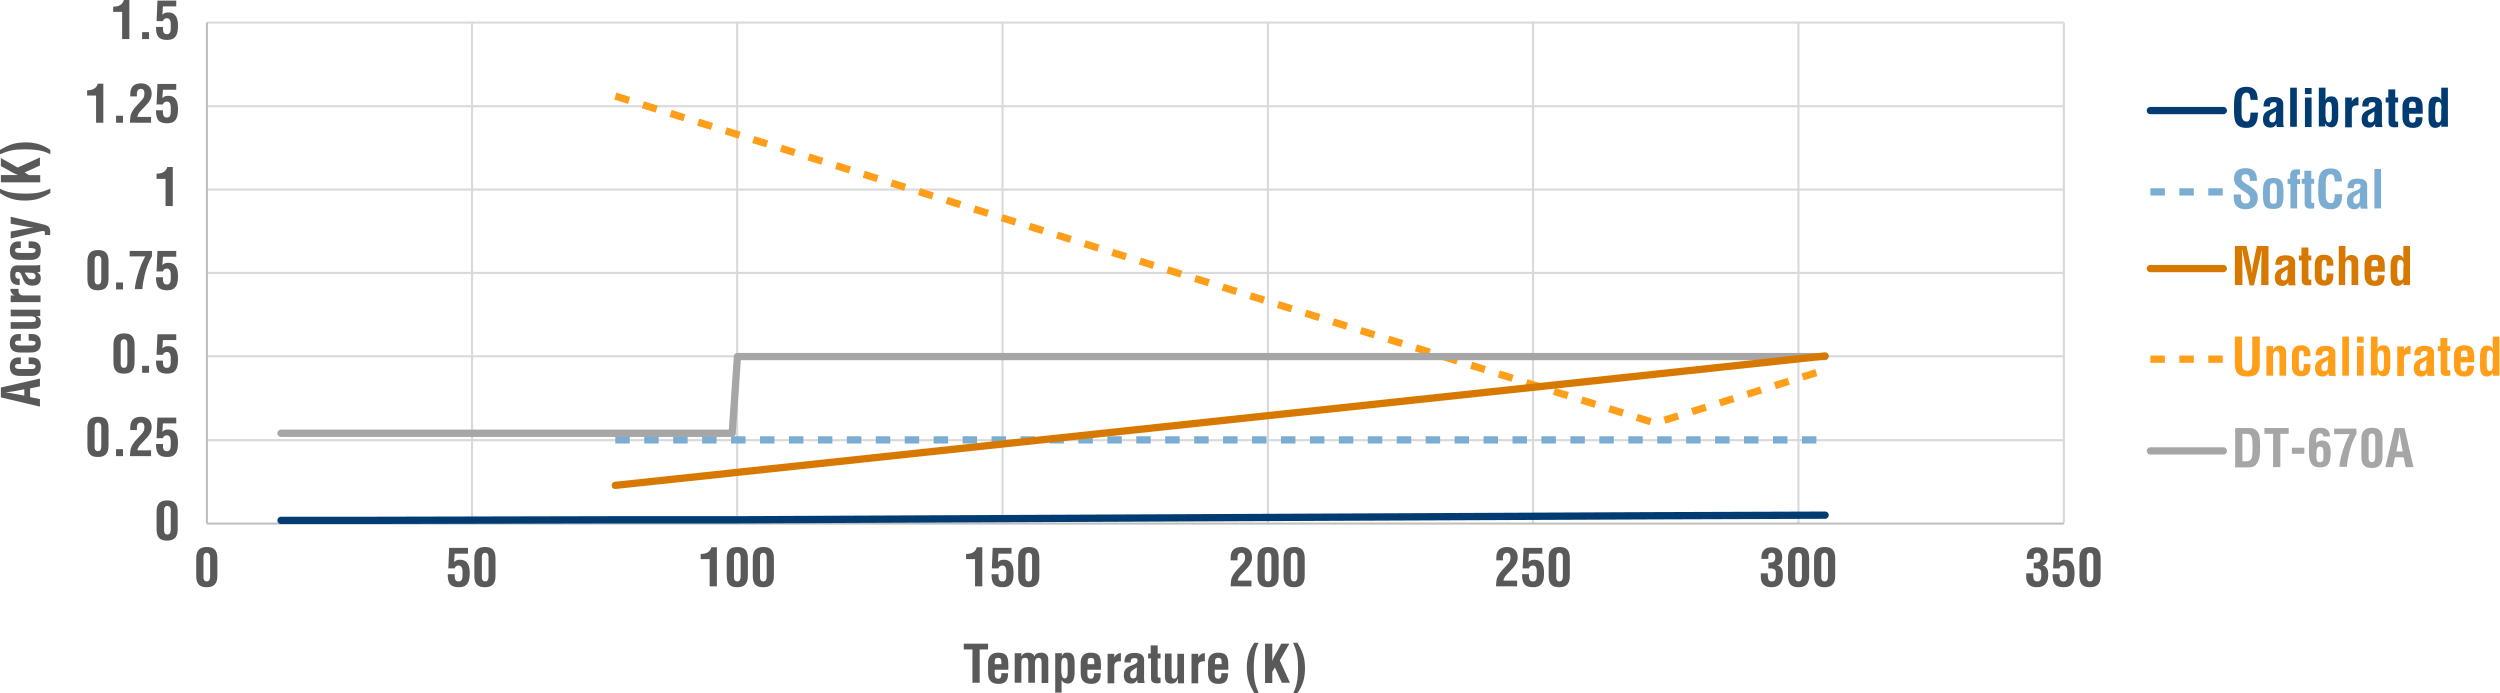 <?xml version="1.0" encoding="utf-8"?>
<!-- Generator: Adobe Illustrator 27.2.0, SVG Export Plug-In . SVG Version: 6.00 Build 0)  -->
<svg version="1.1" id="Layer_1" xmlns="http://www.w3.org/2000/svg" xmlns:xlink="http://www.w3.org/1999/xlink" x="0px" y="0px" viewBox="0 0 863.8 239.5" style="enable-background:new 0 0 863.8 239.5;" xml:space="preserve">
  <style type="text/css">
	.st0{fill:none;stroke:#D9D9D9;stroke-width:0.72;stroke-linejoin:round;stroke-miterlimit:10;}
	.st1{fill:none;stroke:#BFBFBF;stroke-width:0.72;stroke-linejoin:round;stroke-miterlimit:10;}
	
		.st2{clip-path:url(#SVGID_00000124125416603638557250000016007211232083709862_);fill:none;stroke:#003B71;stroke-width:2.52;stroke-linecap:round;stroke-linejoin:round;stroke-miterlimit:10;}
	
		.st3{clip-path:url(#SVGID_00000120557867048532299250000006312204838207336378_);fill:none;stroke:#7BADD3;stroke-width:2.52;stroke-linejoin:round;stroke-miterlimit:10;stroke-dasharray:5;}
	
		.st4{clip-path:url(#SVGID_00000132769590799323464330000002614929939191108993_);fill:none;stroke:#FF9E18;stroke-width:2.52;stroke-linejoin:round;stroke-miterlimit:10;stroke-dasharray:5;}
	
		.st5{clip-path:url(#SVGID_00000173876345341172871200000004749233495017149115_);fill:none;stroke:#A6A6A6;stroke-width:2.52;stroke-linecap:round;stroke-linejoin:round;stroke-miterlimit:10;}
	
		.st6{clip-path:url(#SVGID_00000078728339538503409390000003894787836188340655_);fill:none;stroke:#D77900;stroke-width:2.52;stroke-linecap:round;stroke-linejoin:round;stroke-miterlimit:10;}
	.st7{fill:#595959;}
	.st8{fill:none;stroke:#003B71;stroke-width:2.52;stroke-linecap:round;stroke-linejoin:round;stroke-miterlimit:10;}
	.st9{fill:#003B71;}
	.st10{fill:none;stroke:#7BADD3;stroke-width:2.52;stroke-linejoin:round;stroke-miterlimit:10;stroke-dasharray:5;}
	.st11{fill:#7BADD3;}
	.st12{fill:none;stroke:#FF9E18;stroke-width:2.52;stroke-linejoin:round;stroke-miterlimit:10;stroke-dasharray:5;}
	.st13{fill:#FF9E18;}
	.st14{fill:none;stroke:#A6A6A6;stroke-width:2.52;stroke-linecap:round;stroke-linejoin:round;stroke-miterlimit:10;}
	.st15{fill:#A6A6A6;}
	.st16{fill:none;stroke:#D77900;stroke-width:2.52;stroke-linecap:round;stroke-linejoin:round;stroke-miterlimit:10;}
	.st17{fill:#D77900;}
</style>
  <g>
    <path class="st0" d="M71.5,152.1h641.6 M71.5,123.1h641.6 M71.5,94.3h641.6 M71.5,65.5h641.6 M71.5,36.7h641.6 M71.5,7.8h641.6" />
  </g>
  <g>
    <path class="st0" d="M163.1,7.8v173 M254.7,7.8v173 M346.4,7.8v173 M438.1,7.8v173 M529.7,7.8v173 M621.4,7.8v173 M713.1,7.8v173" />
  </g>
  <g>
    <line class="st1" x1="71.5" y1="180.9" x2="71.5" y2="7.8" />
  </g>
  <g>
    <line class="st1" x1="71.5" y1="180.9" x2="713.1" y2="180.9" />
  </g>
  <g>
    <defs>
      <polygon id="SVGID_1_" points="71.3,181.5 713.8,181.5 713.8,7.8 71.3,7.8 71.3,181.5 		" />
    </defs>
    <clipPath id="SVGID_00000046334030912366761640000010751080078742957471_">
      <use xlink:href="#SVGID_1_" style="overflow:visible;" />
    </clipPath>
    <polyline style="clip-path:url(#SVGID_00000046334030912366761640000010751080078742957471_);fill:none;stroke:#003B71;stroke-width:2.52;stroke-linecap:round;stroke-linejoin:round;stroke-miterlimit:10;" points="
		97.1,179.8 126.4,179.8 212.6,179.6 253,179.6 254.8,179.6 571.9,178.2 630.6,178 	" />
  </g>
  <g>
    <defs>
      <polygon id="SVGID_00000103251005606532700220000006519132070036480920_" points="71.3,181.5 713.8,181.5 713.8,7.8 71.3,7.8 
			71.3,181.5 		" />
    </defs>
    <clipPath id="SVGID_00000156584505442417526010000015585189704647627198_">
      <use xlink:href="#SVGID_00000103251005606532700220000006519132070036480920_" style="overflow:visible;" />
    </clipPath>
    <polyline style="clip-path:url(#SVGID_00000156584505442417526010000015585189704647627198_);fill:none;stroke:#7BADD3;stroke-width:2.52;stroke-linejoin:round;stroke-miterlimit:10;stroke-dasharray:5;" points="
		212.6,152 253,152 254.8,152 571.9,152 630.6,152 	" />
  </g>
  <g>
    <defs>
      <polygon id="SVGID_00000075846875032261217270000015542544477409880756_" points="71.3,181.5 713.8,181.5 713.8,7.8 71.3,7.8 
			71.3,181.5 		" />
    </defs>
    <clipPath id="SVGID_00000028311384139376501330000010922901698313315001_">
      <use xlink:href="#SVGID_00000075846875032261217270000015542544477409880756_" style="overflow:visible;" />
    </clipPath>
    <polyline style="clip-path:url(#SVGID_00000028311384139376501330000010922901698313315001_);fill:none;stroke:#FF9E18;stroke-width:2.52;stroke-linejoin:round;stroke-miterlimit:10;stroke-dasharray:5;" points="
		212.6,33.2 253,45.9 254.8,46.5 571.9,146.2 630.6,127.8 	" />
  </g>
  <g>
    <defs>
      <polygon id="SVGID_00000110455132701433977530000015298299851217771441_" points="71.3,181.5 713.8,181.5 713.8,7.8 71.3,7.8 
			71.3,181.5 		" />
    </defs>
    <clipPath id="SVGID_00000108269321105468496390000015745282977821013406_">
      <use xlink:href="#SVGID_00000110455132701433977530000015298299851217771441_" style="overflow:visible;" />
    </clipPath>
    <polyline style="clip-path:url(#SVGID_00000108269321105468496390000015745282977821013406_);fill:none;stroke:#A6A6A6;stroke-width:2.52;stroke-linecap:round;stroke-linejoin:round;stroke-miterlimit:10;" points="
		97.1,149.7 126.4,149.7 212.6,149.7 253,149.7 254.8,123.2 571.9,123.2 630.6,123.2 	" />
  </g>
  <g>
    <defs>
      <polygon id="SVGID_00000005958171954636813920000005715173137036952719_" points="71.3,181.5 713.8,181.5 713.8,7.8 71.3,7.8 
			71.3,181.5 		" />
    </defs>
    <clipPath id="SVGID_00000034811446303910957870000010208171919074185386_">
      <use xlink:href="#SVGID_00000005958171954636813920000005715173137036952719_" style="overflow:visible;" />
    </clipPath>
    <polyline style="clip-path:url(#SVGID_00000034811446303910957870000010208171919074185386_);fill:none;stroke:#D77900;stroke-width:2.52;stroke-linecap:round;stroke-linejoin:round;stroke-miterlimit:10;" points="
		212.6,167.7 253,163.4 254.8,163.2 571.9,129.3 630.6,123 	" />
  </g>
  <g>
    <g>
      <g>
        <path class="st7" d="M54.1,176.8c0-2.9,1.4-3.9,3.7-3.9c2.3,0,3.6,1,3.6,3.9v6.1c0,2.9-1.4,3.9-3.7,3.9c-2.3,0-3.6-1-3.6-3.9
				V176.8z M56.7,182.8c-0.1,1.5,0.5,1.9,1.1,1.9c0.7,0,1.2-0.4,1.2-1.9v-6.1c0.1-1.5-0.5-1.9-1.2-1.9c-0.6,0-1.2,0.4-1.1,1.9V182.8
				z" />
      </g>
    </g>
  </g>
  <g>
    <g>
      <g>
        <path class="st7" d="M30.2,147.9c0-2.9,1.4-3.9,3.7-3.9c2.3,0,3.6,1,3.6,3.9v6.1c0,2.9-1.4,3.9-3.7,3.9c-2.3,0-3.6-1-3.6-3.9
				V147.9z M32.7,154c-0.1,1.5,0.5,1.9,1.1,1.9c0.7,0,1.2-0.4,1.2-1.9v-6.1c0.1-1.5-0.5-1.9-1.2-1.9c-0.6,0-1.2,0.4-1.1,1.9V154z" />
        <path class="st7" d="M40.1,157.6v-2.4h2.4v2.4H40.1z" />
        <path class="st7" d="M44.9,157.6c0-0.6,0.1-1.5,0.2-2.3c0.2-0.9,0.8-2.2,2.4-3.8l1.2-1.3c0.8-0.9,1.2-1.3,1.2-2.6
				c0-1.2-0.5-1.6-1.2-1.6c-0.5,0-1,0.2-1.2,0.7c-0.3,0.6-0.2,1.3-0.2,1.9H45v-0.4c0-1.2-0.1-4.2,3.8-4.2c2.1,0,3.6,1.3,3.6,3.5
				c0,1.5-0.6,2.6-1.6,3.7l-2,2.1c-0.5,0.5-1.3,1.4-1.3,2.3h4.7v2H44.9z" />
        <path class="st7" d="M54.1,151.4l0.3-7.1h6.5v2h-4.6l-0.2,2.9c0.6-0.6,1.1-0.8,2-0.8c3,0,3.4,2.5,3.4,4.7c0,3.1-0.9,4.8-3.7,4.8
				c-3.1,0-3.9-1.4-3.9-4.5h2.4c0,1-0.1,2.5,1.3,2.5c1.5,0.1,1.4-1.5,1.4-2.8c0.1-2.2-0.5-2.7-1.4-2.7c-0.6,0-1.2,0.4-1.3,1H54.1z" />
      </g>
    </g>
  </g>
  <g>
    <g>
      <g>
        <path class="st7" d="M39.2,119.1c0-2.9,1.4-3.9,3.7-3.9c2.3,0,3.6,1,3.6,3.9v6.1c0,2.9-1.4,3.9-3.7,3.9c-2.3,0-3.6-1-3.6-3.9
				V119.1z M41.7,125.2c-0.1,1.5,0.5,1.9,1.1,1.9c0.7,0,1.2-0.4,1.2-1.9v-6.1c0.1-1.5-0.5-1.9-1.2-1.9c-0.6,0-1.2,0.4-1.1,1.9V125.2
				z" />
        <path class="st7" d="M49.1,128.8v-2.4h2.4v2.4H49.1z" />
        <path class="st7" d="M54.1,122.6l0.3-7.1h6.5v2h-4.6l-0.2,2.9c0.6-0.6,1.1-0.8,2-0.8c3,0,3.4,2.5,3.4,4.7c0,3.1-0.9,4.8-3.7,4.8
				c-3.1,0-3.9-1.4-3.9-4.5h2.4c0,1-0.1,2.5,1.3,2.5c1.5,0.1,1.4-1.5,1.4-2.8c0.1-2.2-0.5-2.7-1.4-2.7c-0.6,0-1.2,0.4-1.3,1H54.1z" />
      </g>
    </g>
  </g>
  <g>
    <g>
      <g>
        <path class="st7" d="M30.2,90.3c0-2.9,1.4-3.9,3.7-3.9c2.3,0,3.6,1,3.6,3.9v6.1c0,2.9-1.4,3.9-3.7,3.9c-2.3,0-3.6-1-3.6-3.9V90.3
				z M32.7,96.4c-0.1,1.5,0.5,1.9,1.1,1.9c0.7,0,1.2-0.4,1.2-1.9v-6.1c0.1-1.5-0.5-1.9-1.2-1.9c-0.6,0-1.2,0.4-1.1,1.9V96.4z" />
        <path class="st7" d="M40.1,100v-2.4h2.4v2.4H40.1z" />
        <path class="st7" d="M44.9,86.7h7.6v1.8c-1.2,2.1-2,4.3-2.5,6.5c-0.4,1.6-0.7,3.3-0.8,4.9h-2.6c0.2-2.8,1.1-5.6,2.1-8.2
				c0.3-0.7,0.9-2.1,1.5-3.1h-5.4V86.7z" />
        <path class="st7" d="M54.1,93.8l0.3-7.1h6.5v2h-4.6l-0.2,2.9c0.6-0.6,1.1-0.8,2-0.8c3,0,3.4,2.5,3.4,4.7c0,3.1-0.9,4.8-3.7,4.8
				c-3.1,0-3.9-1.4-3.9-4.5h2.4c0,1-0.1,2.5,1.3,2.5c1.5,0.1,1.4-1.5,1.4-2.8c0.1-2.2-0.5-2.7-1.4-2.7c-0.6,0-1.2,0.4-1.3,1H54.1z" />
      </g>
    </g>
  </g>
  <g>
    <g>
      <g>
        <path class="st7" d="M57.1,61.8h-3V60c1.7,0,3.2-0.5,3.7-2.3h1.9v13.5h-2.5V61.8z" />
      </g>
    </g>
  </g>
  <g>
    <g>
      <g>
        <path class="st7" d="M33.1,33h-3v-1.8c1.7,0,3.2-0.5,3.7-2.3h1.9v13.5h-2.5V33z" />
        <path class="st7" d="M40.1,42.3V40h2.4v2.4H40.1z" />
        <path class="st7" d="M44.9,42.3c0-0.6,0.1-1.5,0.2-2.3c0.2-0.9,0.8-2.2,2.4-3.8l1.2-1.3c0.8-0.9,1.2-1.3,1.2-2.6
				c0-1.2-0.5-1.6-1.2-1.6c-0.5,0-1,0.2-1.2,0.7c-0.3,0.6-0.2,1.3-0.2,1.9H45V33c0-1.2-0.1-4.2,3.8-4.2c2.1,0,3.6,1.3,3.6,3.5
				c0,1.5-0.6,2.6-1.6,3.7l-2,2.1c-0.5,0.5-1.3,1.4-1.3,2.3h4.7v2H44.9z" />
        <path class="st7" d="M54.1,36.1l0.3-7.1h6.5v2h-4.6l-0.2,2.9c0.6-0.6,1.1-0.8,2-0.8c3,0,3.4,2.5,3.4,4.7c0,3.1-0.9,4.8-3.7,4.8
				c-3.1,0-3.9-1.4-3.9-4.5h2.4c0,1-0.1,2.5,1.3,2.5c1.5,0.1,1.4-1.5,1.4-2.8c0.1-2.2-0.5-2.7-1.4-2.7c-0.6,0-1.2,0.4-1.3,1H54.1z" />
      </g>
    </g>
  </g>
  <g>
    <g>
      <g>
        <path class="st7" d="M42.1,4.1h-3V2.3c1.7,0,3.2-0.5,3.7-2.3h1.9v13.5h-2.5V4.1z" />
        <path class="st7" d="M49.1,13.5v-2.4h2.4v2.4H49.1z" />
        <path class="st7" d="M54.1,7.3l0.3-7.1h6.5v2h-4.6l-0.2,2.9c0.6-0.6,1.1-0.8,2-0.8c3,0,3.4,2.5,3.4,4.7c0,3.1-0.9,4.8-3.7,4.8
				c-3.1,0-3.9-1.4-3.9-4.5h2.4c0,1-0.1,2.5,1.3,2.5C59.1,11.9,59,10.3,59,9c0.1-2.2-0.5-2.7-1.4-2.7c-0.6,0-1.2,0.4-1.3,1H54.1z" />
      </g>
    </g>
  </g>
  <g>
    <g>
      <g>
        <path class="st7" d="M67.8,192.9c0-2.9,1.4-3.9,3.7-3.9c2.3,0,3.6,1,3.6,3.9v6.1c0,2.9-1.4,3.9-3.7,3.9c-2.3,0-3.6-1-3.6-3.9
				V192.9z M70.3,199c-0.1,1.5,0.5,1.9,1.1,1.9c0.7,0,1.2-0.4,1.2-1.9v-6.1c0.1-1.5-0.5-1.9-1.2-1.9c-0.6,0-1.2,0.4-1.1,1.9V199z" />
      </g>
    </g>
  </g>
  <g>
    <g>
      <g>
        <path class="st7" d="M154.9,196.4l0.3-7.1h6.5v2h-4.6l-0.2,2.9c0.6-0.6,1.1-0.8,2-0.8c3,0,3.4,2.5,3.4,4.7c0,3.1-0.9,4.8-3.7,4.8
				c-3.1,0-3.9-1.4-3.9-4.5h2.4c0,1-0.1,2.5,1.3,2.5c1.5,0.1,1.4-1.5,1.4-2.8c0.1-2.2-0.5-2.7-1.4-2.7c-0.6,0-1.2,0.4-1.3,1H154.9z" />
        <path class="st7" d="M163.9,192.9c0-2.9,1.4-3.9,3.7-3.9c2.3,0,3.6,1,3.6,3.9v6.1c0,2.9-1.4,3.9-3.7,3.9c-2.3,0-3.6-1-3.6-3.9
				V192.9z M166.5,199c-0.1,1.5,0.5,1.9,1.1,1.9c0.7,0,1.2-0.4,1.2-1.9v-6.1c0.1-1.5-0.5-1.9-1.2-1.9c-0.6,0-1.2,0.4-1.1,1.9V199z" />
      </g>
    </g>
  </g>
  <g>
    <g>
      <g>
        <path class="st7" d="M245.1,193.2h-3v-1.8c1.7,0,3.2-0.5,3.7-2.3h1.9v13.5h-2.5V193.2z" />
        <path class="st7" d="M251.1,192.9c0-2.9,1.4-3.9,3.7-3.9c2.3,0,3.6,1,3.6,3.9v6.1c0,2.9-1.4,3.9-3.7,3.9c-2.3,0-3.6-1-3.6-3.9
				V192.9z M253.6,199c-0.1,1.5,0.5,1.9,1.1,1.9c0.7,0,1.2-0.4,1.2-1.9v-6.1c0.1-1.5-0.5-1.9-1.2-1.9c-0.6,0-1.2,0.4-1.1,1.9V199z" />
        <path class="st7" d="M260.1,192.9c0-2.9,1.4-3.9,3.7-3.9c2.3,0,3.6,1,3.6,3.9v6.1c0,2.9-1.4,3.9-3.7,3.9c-2.3,0-3.6-1-3.6-3.9
				V192.9z M262.6,199c-0.1,1.5,0.5,1.9,1.1,1.9c0.7,0,1.2-0.4,1.2-1.9v-6.1c0.1-1.5-0.5-1.9-1.2-1.9c-0.6,0-1.2,0.4-1.1,1.9V199z" />
      </g>
    </g>
  </g>
  <g>
    <g>
      <g>
        <path class="st7" d="M336.8,193.2h-3v-1.8c1.7,0,3.2-0.5,3.7-2.3h1.9v13.5h-2.5V193.2z" />
        <path class="st7" d="M342.7,196.4l0.3-7.1h6.5v2H345l-0.2,2.9c0.6-0.6,1.1-0.8,2-0.8c3,0,3.4,2.5,3.4,4.7c0,3.1-0.9,4.8-3.7,4.8
				c-3.1,0-3.9-1.4-3.9-4.5h2.4c0,1-0.1,2.5,1.3,2.5c1.5,0.1,1.4-1.5,1.4-2.8c0.1-2.2-0.5-2.7-1.4-2.7c-0.6,0-1.2,0.4-1.3,1H342.7z" />
        <path class="st7" d="M351.8,192.9c0-2.9,1.4-3.9,3.7-3.9c2.3,0,3.6,1,3.6,3.9v6.1c0,2.9-1.4,3.9-3.7,3.9c-2.3,0-3.6-1-3.6-3.9
				V192.9z M354.3,199c-0.1,1.5,0.5,1.9,1.1,1.9c0.7,0,1.2-0.4,1.2-1.9v-6.1c0.1-1.5-0.5-1.9-1.2-1.9c-0.6,0-1.2,0.4-1.1,1.9V199z" />
      </g>
    </g>
  </g>
  <g>
    <g>
      <g>
        <path class="st7" d="M425.2,202.6c0-0.6,0.1-1.5,0.2-2.3c0.2-0.9,0.8-2.2,2.4-3.8l1.2-1.3c0.8-0.9,1.2-1.3,1.2-2.6
				c0-1.2-0.5-1.6-1.2-1.6c-0.5,0-1,0.2-1.2,0.7c-0.3,0.6-0.2,1.3-0.2,1.9h-2.4v-0.4c0-1.2-0.1-4.2,3.8-4.2c2.1,0,3.6,1.3,3.6,3.5
				c0,1.5-0.6,2.6-1.6,3.7l-2,2.1c-0.5,0.5-1.3,1.4-1.3,2.3h4.7v2H425.2z" />
        <path class="st7" d="M434.5,192.9c0-2.9,1.4-3.9,3.7-3.9c2.3,0,3.6,1,3.6,3.9v6.1c0,2.9-1.4,3.9-3.7,3.9c-2.3,0-3.6-1-3.6-3.9
				V192.9z M437,199c-0.1,1.5,0.5,1.9,1.1,1.9c0.7,0,1.2-0.4,1.2-1.9v-6.1c0.1-1.5-0.5-1.9-1.2-1.9c-0.6,0-1.2,0.4-1.1,1.9V199z" />
        <path class="st7" d="M443.5,192.9c0-2.9,1.4-3.9,3.7-3.9c2.3,0,3.6,1,3.6,3.9v6.1c0,2.9-1.4,3.9-3.7,3.9c-2.3,0-3.6-1-3.6-3.9
				V192.9z M446,199c-0.1,1.5,0.5,1.9,1.1,1.9c0.7,0,1.2-0.4,1.2-1.9v-6.1c0.1-1.5-0.5-1.9-1.2-1.9c-0.6,0-1.2,0.4-1.1,1.9V199z" />
      </g>
    </g>
  </g>
  <g>
    <g>
      <g>
        <path class="st7" d="M516.9,202.6c0-0.6,0.1-1.5,0.2-2.3c0.2-0.9,0.8-2.2,2.4-3.8l1.2-1.3c0.8-0.9,1.2-1.3,1.2-2.6
				c0-1.2-0.5-1.6-1.2-1.6c-0.5,0-1,0.2-1.2,0.7c-0.3,0.6-0.2,1.3-0.2,1.9H517v-0.4c0-1.2-0.1-4.2,3.8-4.2c2.1,0,3.6,1.3,3.6,3.5
				c0,1.5-0.6,2.6-1.6,3.7l-2,2.1c-0.5,0.5-1.3,1.4-1.3,2.3h4.7v2H516.9z" />
        <path class="st7" d="M526.1,196.4l0.3-7.1h6.5v2h-4.6l-0.2,2.9c0.6-0.6,1.1-0.8,2-0.8c3,0,3.4,2.5,3.4,4.7c0,3.1-0.9,4.8-3.7,4.8
				c-3.1,0-3.9-1.4-3.9-4.5h2.4c0,1-0.1,2.5,1.3,2.5c1.5,0.1,1.4-1.5,1.4-2.8c0.1-2.2-0.5-2.7-1.4-2.7c-0.6,0-1.2,0.4-1.3,1H526.1z" />
        <path class="st7" d="M535.1,192.9c0-2.9,1.4-3.9,3.7-3.9c2.3,0,3.6,1,3.6,3.9v6.1c0,2.9-1.4,3.9-3.7,3.9c-2.3,0-3.6-1-3.6-3.9
				V192.9z M537.7,199c-0.1,1.5,0.5,1.9,1.1,1.9c0.7,0,1.2-0.4,1.2-1.9v-6.1c0.1-1.5-0.5-1.9-1.2-1.9c-0.6,0-1.2,0.4-1.1,1.9V199z" />
      </g>
    </g>
  </g>
  <g>
    <g>
      <g>
        <path class="st7" d="M611,194.4c0.5,0,1.1,0,1.6-0.2c0.7-0.3,0.8-1,0.8-1.7c0-1-0.4-1.5-1.2-1.5c-0.5,0-1.2,0.2-1.2,1.1v1h-2.4
				c-0.1-2.5,1-4,3.5-4c2.5,0,3.7,1.3,3.7,3.5c0,1.2-0.5,2.6-1.8,2.8v0c1.2,0.1,2.1,1.2,2,3.3c0,2.6-1.2,4.2-3.9,4.2
				c-3.5,0-3.8-2.6-3.7-4v-0.8h2.4c0.1,1.1-0.2,2.8,1.4,2.8c1.4,0,1.4-1.3,1.4-2.6c0-0.4,0-1.1-0.3-1.4c-0.5-0.6-1.6-0.5-2.3-0.5
				V194.4z" />
        <path class="st7" d="M617.8,192.9c0-2.9,1.4-3.9,3.7-3.9c2.3,0,3.6,1,3.6,3.9v6.1c0,2.9-1.4,3.9-3.7,3.9c-2.3,0-3.6-1-3.6-3.9
				V192.9z M620.3,199c-0.1,1.5,0.5,1.9,1.1,1.9c0.7,0,1.2-0.4,1.2-1.9v-6.1c0.1-1.5-0.5-1.9-1.2-1.9c-0.6,0-1.2,0.4-1.1,1.9V199z" />
        <path class="st7" d="M626.8,192.9c0-2.9,1.4-3.9,3.7-3.9c2.3,0,3.6,1,3.6,3.9v6.1c0,2.9-1.4,3.9-3.7,3.9c-2.3,0-3.6-1-3.6-3.9
				V192.9z M629.3,199c-0.1,1.5,0.5,1.9,1.1,1.9c0.7,0,1.2-0.4,1.2-1.9v-6.1c0.1-1.5-0.5-1.9-1.2-1.9c-0.6,0-1.2,0.4-1.1,1.9V199z" />
      </g>
    </g>
  </g>
  <g>
    <g>
      <g>
        <path class="st7" d="M702.7,194.4c0.5,0,1.1,0,1.6-0.2c0.7-0.3,0.8-1,0.8-1.7c0-1-0.4-1.5-1.2-1.5c-0.5,0-1.2,0.2-1.2,1.1v1h-2.4
				c-0.1-2.5,1-4,3.5-4c2.5,0,3.7,1.3,3.7,3.5c0,1.2-0.5,2.6-1.8,2.8v0c1.2,0.1,2.1,1.2,2,3.3c0,2.6-1.2,4.2-3.9,4.2
				c-3.5,0-3.8-2.6-3.7-4v-0.8h2.4c0.1,1.1-0.2,2.8,1.4,2.8c1.4,0,1.4-1.3,1.4-2.6c0-0.4,0-1.1-0.3-1.4c-0.5-0.6-1.6-0.5-2.3-0.5
				V194.4z" />
        <path class="st7" d="M709.4,196.4l0.3-7.1h6.5v2h-4.6l-0.2,2.9c0.6-0.6,1.1-0.8,2-0.8c3,0,3.4,2.5,3.4,4.7c0,3.1-0.9,4.8-3.7,4.8
				c-3.1,0-3.9-1.4-3.9-4.5h2.4c0,1-0.1,2.5,1.3,2.5c1.5,0.1,1.4-1.5,1.4-2.8c0.1-2.2-0.5-2.7-1.4-2.7c-0.6,0-1.2,0.4-1.3,1H709.4z" />
        <path class="st7" d="M718.5,192.9c0-2.9,1.4-3.9,3.7-3.9c2.3,0,3.6,1,3.6,3.9v6.1c0,2.9-1.4,3.9-3.7,3.9c-2.3,0-3.6-1-3.6-3.9
				V192.9z M721,199c-0.1,1.5,0.5,1.9,1.1,1.9c0.7,0,1.2-0.4,1.2-1.9v-6.1c0.1-1.5-0.5-1.9-1.2-1.9c-0.6,0-1.2,0.4-1.1,1.9V199z" />
      </g>
    </g>
  </g>
  <g>
    <g>
      <g>
        <path class="st7" d="M13.8,140.5l-13.5-3.2v-3.4l13.5-3.1v2.7l-3.4,0.7v3l3.4,0.7V140.5z M8.4,136.7v-2.2l-3.8,0.7
				c-0.6,0.1-1.2,0.2-1.9,0.3c-0.3,0-0.6,0.1-0.9,0.1v0c0.3,0,0.6,0.1,0.9,0.1c0.6,0.1,1.2,0.1,1.9,0.3L8.4,136.7z" />
        <path class="st7" d="M7.2,125.8H6.1c-0.6,0-0.9,0.3-0.9,0.8c0,0.9,1,0.9,2.3,0.9h2.4c2,0.1,2.3-0.2,2.4-0.9
				c0-0.7-0.7-0.7-1.5-0.8H9.9v-2.3h0.9c2.1,0,3.3,0.9,3.3,3.2c0,2.1-1.1,3.3-3.8,3.2H7c-2.8,0-3.6-1.4-3.6-3.2c0-2.4,1.5-3.2,3-3.2
				h0.8V125.8z" />
        <path class="st7" d="M7.2,117.7H6.1c-0.6,0-0.9,0.3-0.9,0.8c0,0.9,1,0.9,2.3,0.9h2.4c2,0.1,2.3-0.2,2.4-0.9
				c0-0.7-0.7-0.7-1.5-0.8H9.9v-2.3h0.9c2.1,0,3.3,0.9,3.3,3.2c0,2.1-1.1,3.3-3.8,3.2H7c-2.8,0-3.6-1.4-3.6-3.2c0-2.4,1.5-3.2,3-3.2
				h0.8V117.7z" />
        <path class="st7" d="M12.3,109.1L12.3,109.1c1.2,0.4,1.8,1.1,1.8,2.2c0,1.9-1,2.3-2.6,2.3H3.7v-2.3h7c0.5,0,1,0,1.4-0.2
				c0.2-0.2,0.3-0.4,0.3-0.7c0-1.1-1.2-1.1-2-1.1H3.7v-2.3h10.2v2.2H12.3z" />
        <path class="st7" d="M5.5,102.3L5.5,102.3c-0.7-0.3-1.2-0.6-1.4-1c-0.6-0.7-0.5-1.1-0.5-1.5h2.8c-0.1,1.3,0.2,2.3,1.7,2.3h5.9
				v2.3H3.7v-2.3H5.5z" />
        <path class="st7" d="M13.8,93.9c-0.3,0.2-0.7,0.2-1,0.1v0c0.4,0.3,0.8,0.6,1,0.9c0.2,0.3,0.3,0.7,0.3,1.1c0,1.9-1,2.7-3,2.7
				c-2.3,0-2.9-1.6-3.6-3.5c-0.4-1-0.9-1.4-1.7-1.2c-0.5,0.1-0.5,0.5-0.5,1.1c0,1.1,0.6,1.2,1.5,1.2v2.2c-1.9,0-3.3-0.6-3.3-3.5
				c0-3.2,1.7-3.4,3-3.3h6c0.5,0,1-0.1,1.4-0.2V93.9z M8.5,94.2c0.4,0.6,0.8,1.3,1.3,1.9c0.3,0.3,0.8,0.4,1.2,0.4
				c0.8,0,1.3-0.2,1.3-1.1c0-1.4-1.7-1.1-2.7-1.2H8.5z" />
        <path class="st7" d="M7.2,85.7H6.1c-0.6,0-0.9,0.3-0.9,0.8c0,0.9,1,0.9,2.3,0.9h2.4c2,0.1,2.3-0.2,2.4-0.9c0-0.7-0.7-0.7-1.5-0.8
				H9.9v-2.3h0.9c2.1,0,3.3,0.9,3.3,3.2c0,2.1-1.1,3.3-3.8,3.2H7c-2.8,0-3.6-1.4-3.6-3.2c0-2.4,1.5-3.2,3-3.2h0.8V85.7z" />
        <path class="st7" d="M3.7,80l5.4-1c0.9-0.2,1.8-0.3,2.7-0.3v0c-0.9-0.1-1.8-0.2-2.6-0.4l-5.5-1v-2.4L14,77.3
				c2.3,0.6,3.7,0.6,3.3,3.9h-1.8c0-0.4,0.2-1.4-0.5-1.4c-0.4,0-0.9,0.1-1.3,0.2l-10,2.4V80z" />
        <path class="st7" d="M0,65.2c2.1,1.1,4.2,1.7,9.1,1.7c3.3,0,5.3-0.4,8.3-1.7v1.5c-3.3,1.9-5.2,2.6-9,2.6c-3.1,0-5.8-0.8-8.4-2.6
				V65.2z" />
        <path class="st7" d="M13.8,63H0.3v-2.5h6v0c-1.1-0.4-2.3-1-3.2-1.6l-2.8-1.5v-2.8l5.8,3.3l7.7-3.5v2.8l-5.3,2.4l1.5,0.9h3.9V63z" />
        <path class="st7" d="M17.4,53.3c-2.1-1.1-4.2-1.7-9.1-1.7C5,51.6,3,52,0,53.3v-1.5c3.3-1.9,5.2-2.6,9-2.6c3.1,0,5.8,0.8,8.4,2.6
				V53.3z" />
      </g>
    </g>
  </g>
  <g>
    <g>
      <g>
        <path class="st7" d="M333,222.4h8.4v2h-2.9v11.5H336v-11.5h-3V222.4z" />
        <path class="st7" d="M341.4,229.3c-0.1-2.4,1.1-3.8,3.4-3.8c3.3,0,3.6,1.7,3.6,4.5v1.4h-4.7v1.5c0,1.3,0.5,1.6,1.2,1.6
				c0.9,0,1.1-0.6,1.1-1.9h2.3c0.1,2.3-0.8,3.7-3.2,3.7c-2.7,0-3.8-1.3-3.7-4.3V229.3z M346,229.6v-0.9c0-1-0.3-1.4-1.2-1.4
				c-1.2,0-1.1,0.9-1.1,1.8v0.4H346z" />
        <path class="st7" d="M352.9,226.8L352.9,226.8c0.6-1.1,1.5-1.3,2.3-1.3c0.9,0,2,0.4,2.2,1.3h0c0.4-0.9,1.2-1.3,2.3-1.3
				c1.7,0,2.5,1.1,2.5,2.2v8.3h-2.3v-6.9c0-0.9-0.1-1.8-1.1-1.8c-1,0.1-1.2,0.8-1.2,1.9v6.7h-2.3v-7c0-0.9-0.1-1.7-1.2-1.6
				c-1.1,0-1.2,0.8-1.2,1.9v6.7h-2.3v-10.2h2.3V226.8z" />
        <path class="st7" d="M366.8,226.8L366.8,226.8c0.5-1,1.1-1.4,2.1-1.3c1.5,0,2.4,0.8,2.4,3.6v3.7c-0.1,1.6-0.5,3.4-2.4,3.4
				c-0.9-0.1-1.6-0.3-2.1-1.3h0v4.4h-2.2v-13.6h2.3V226.8z M366.8,232.6c0,1.2,0.4,1.8,1.1,1.8c0.7,0,1-0.8,1-1.7v-3.4
				c-0.1-1,0-2-1.1-2s-1.1,1.4-1.1,2.3V232.6z" />
        <path class="st7" d="M373.4,229.3c-0.1-2.4,1.1-3.8,3.4-3.8c3.3,0,3.6,1.7,3.6,4.5v1.4h-4.7v1.5c0,1.3,0.5,1.6,1.2,1.6
				c0.9,0,1.1-0.6,1.1-1.9h2.3c0.1,2.3-0.8,3.7-3.2,3.7c-2.7,0-3.8-1.3-3.7-4.3V229.3z M378.1,229.6v-0.9c0-1-0.3-1.4-1.2-1.4
				c-1.2,0-1.1,0.9-1.1,1.8v0.4H378.1z" />
        <path class="st7" d="M384.8,227.6L384.8,227.6c0.3-0.7,0.6-1.2,1-1.4c0.7-0.6,1.1-0.5,1.5-0.5v2.8c-1.3-0.1-2.3,0.2-2.3,1.7v5.9
				h-2.3v-10.2h2.3V227.6z" />
        <path class="st7" d="M393.1,235.9c-0.2-0.3-0.2-0.7-0.1-1h0c-0.3,0.4-0.6,0.8-0.9,1c-0.3,0.2-0.7,0.3-1.1,0.3c-1.9,0-2.7-1-2.7-3
				c0-2.3,1.6-2.9,3.5-3.6c1-0.4,1.4-0.9,1.2-1.7c-0.1-0.5-0.5-0.5-1.1-0.5c-1.1,0-1.2,0.6-1.2,1.5h-2.2c0-1.9,0.6-3.3,3.5-3.3
				c3.2,0,3.4,1.7,3.3,3v6c0,0.5,0.1,1,0.2,1.4H393.1z M392.8,230.6c-0.6,0.4-1.3,0.8-1.9,1.3c-0.3,0.3-0.4,0.8-0.4,1.2
				c0,0.8,0.2,1.3,1.1,1.3c1.4,0,1.1-1.7,1.2-2.7V230.6z" />
        <path class="st7" d="M401,236c-1.4,0.2-3.3,0.3-3.3-1.6v-6.9h-1v-1.7h0.9V223h2.4v2.8h1v1.7h-1v6.3c0.1,0.4,0.7,0.4,1,0.3V236z" />
        <path class="st7" d="M407,234.4L407,234.4c-0.4,1.2-1.1,1.8-2.2,1.8c-1.9,0-2.3-1-2.3-2.6v-7.8h2.3v7c0,0.5,0,1,0.2,1.4
				c0.2,0.2,0.4,0.3,0.7,0.3c1.1,0,1.1-1.2,1.1-2v-6.6h2.3v10.2H407V234.4z" />
        <path class="st7" d="M413.8,227.6L413.8,227.6c0.3-0.7,0.6-1.2,1-1.4c0.7-0.6,1.1-0.5,1.5-0.5v2.8c-1.3-0.1-2.3,0.2-2.3,1.7v5.9
				h-2.3v-10.2h2.3V227.6z" />
        <path class="st7" d="M417.4,229.3c-0.1-2.4,1.1-3.8,3.4-3.8c3.3,0,3.6,1.7,3.6,4.5v1.4h-4.7v1.5c0,1.3,0.5,1.6,1.2,1.6
				c0.9,0,1.1-0.6,1.1-1.9h2.3c0.1,2.3-0.8,3.7-3.2,3.7c-2.7,0-3.8-1.3-3.7-4.3V229.3z M422.1,229.6v-0.9c0-1-0.3-1.4-1.2-1.4
				c-1.2,0-1.1,0.9-1.1,1.8v0.4H422.1z" />
        <path class="st7" d="M434.9,222.1c-1.1,2.1-1.7,4.2-1.7,9.1c0,3.3,0.4,5.3,1.7,8.3h-1.5c-1.9-3.3-2.6-5.2-2.6-9
				c0-3.1,0.8-5.8,2.6-8.4H434.9z" />
        <path class="st7" d="M437.1,235.9v-13.5h2.5v6h0c0.4-1.1,1-2.3,1.6-3.2l1.5-2.8h2.8l-3.3,5.8l3.5,7.7h-2.8l-2.4-5.3l-0.9,1.5v3.9
				H437.1z" />
        <path class="st7" d="M446.8,239.5c1.1-2.1,1.7-4.2,1.7-9.1c0-3.3-0.4-5.3-1.7-8.3h1.5c1.9,3.3,2.6,5.2,2.6,9
				c0,3.1-0.8,5.8-2.6,8.4H446.8z" />
      </g>
    </g>
  </g>
  <g>
    <line class="st8" x1="743" y1="38.2" x2="768.2" y2="38.2" />
  </g>
  <g>
    <g>
      <g>
        <path class="st9" d="M780.2,39c0,0.3,0,0.5-0.1,0.8c-0.1,2.5-1,4.4-3.8,4.4c-4.1,0-4.4-2.6-4.4-6.2V36c0.1-3.4,0.4-6,4.4-6
				c2.3,0,3.5,1.2,3.7,3.5c0,0.3,0.1,0.7,0.1,1h-2.5c-0.1-0.9,0-2.5-1.3-2.5c-2,0-1.8,2.4-1.8,3.4v3.7c0,1.1,0.1,2.9,1.8,2.9
				c1.4,0,1.2-2.2,1.3-3.1H780.2z" />
        <path class="st9" d="M786.7,43.8c-0.2-0.3-0.2-0.7-0.1-1h0c-0.3,0.4-0.6,0.8-0.9,1c-0.3,0.2-0.7,0.3-1.1,0.3c-1.9,0-2.7-1-2.7-3
				c0-2.3,1.6-2.9,3.5-3.6c1-0.4,1.4-0.9,1.2-1.7c-0.1-0.5-0.5-0.5-1.1-0.5c-1.1,0-1.2,0.6-1.2,1.5h-2.2c0-1.9,0.6-3.3,3.5-3.3
				c3.2,0,3.4,1.7,3.3,3v6c0,0.5,0.1,1,0.2,1.4H786.7z M786.4,38.5c-0.6,0.4-1.3,0.8-1.9,1.3c-0.3,0.3-0.4,0.8-0.4,1.2
				c0,0.8,0.2,1.3,1.1,1.3c1.4,0,1.1-1.7,1.2-2.7V38.5z" />
        <path class="st9" d="M791.3,43.8V30.3h2.3v13.5H791.3z" />
        <path class="st9" d="M796.4,32.5v-2.1h2.3v2.1H796.4z M796.4,43.8V33.7h2.3v10.2H796.4z" />
        <path class="st9" d="M801.2,30.3h2.3v3.2c0,0.3,0,0.6-0.1,1.1h0c0.5-1,1.1-1.3,2.1-1.3c1.5,0,2.4,0.8,2.4,3.6v3.7
				c-0.1,1.6-0.5,3.4-2.4,3.4c-1-0.1-1.6-0.3-2.1-1.4h0v1.1h-2.2V30.3z M803.6,40.5c0,1.2,0.4,1.8,1.1,1.8c0.7,0,1-0.8,1-1.7v-3.4
				c-0.1-1,0-2-1.1-2c-1.1,0-1.1,1.4-1.1,2.3V40.5z" />
        <path class="st9" d="M812.4,35.5L812.4,35.5c0.3-0.7,0.6-1.2,1-1.4c0.7-0.6,1.1-0.5,1.5-0.5v2.8c-1.3-0.1-2.3,0.2-2.3,1.7v5.9
				h-2.3V33.7h2.3V35.5z" />
        <path class="st9" d="M820.8,43.8c-0.2-0.3-0.2-0.7-0.1-1h0c-0.3,0.4-0.6,0.8-0.9,1c-0.3,0.2-0.7,0.3-1.1,0.3c-1.9,0-2.7-1-2.7-3
				c0-2.3,1.6-2.9,3.5-3.6c1-0.4,1.4-0.9,1.2-1.7c-0.1-0.5-0.5-0.5-1.1-0.5c-1.1,0-1.2,0.6-1.2,1.5h-2.2c0-1.9,0.6-3.3,3.5-3.3
				c3.2,0,3.4,1.7,3.3,3v6c0,0.5,0.1,1,0.2,1.4H820.8z M820.4,38.5c-0.6,0.4-1.3,0.8-1.9,1.3c-0.3,0.3-0.4,0.8-0.4,1.2
				c0,0.8,0.2,1.3,1.1,1.3c1.4,0,1.1-1.7,1.2-2.7V38.5z" />
        <path class="st9" d="M828.6,43.9c-1.4,0.2-3.3,0.3-3.3-1.6v-6.9h-1v-1.7h0.9v-2.8h2.4v2.8h1v1.7h-1v6.3c0.1,0.4,0.7,0.4,1,0.3
				V43.9z" />
        <path class="st9" d="M830.1,37.2c-0.1-2.4,1.1-3.8,3.4-3.8c3.3,0,3.6,1.7,3.6,4.5v1.4h-4.7v1.5c0,1.3,0.5,1.6,1.2,1.6
				c0.9,0,1.1-0.6,1.1-1.9h2.3c0.1,2.3-0.8,3.7-3.2,3.7c-2.7,0-3.8-1.3-3.7-4.3V37.2z M834.7,37.4v-0.9c0-1-0.3-1.4-1.2-1.4
				c-1.2,0-1.1,0.9-1.1,1.8v0.4H834.7z" />
        <path class="st9" d="M843.6,42.8L843.6,42.8c-0.5,1-1.1,1.3-2.1,1.4c-2,0-2.4-1.8-2.4-3.4V37c0.1-2.8,0.9-3.6,2.4-3.6
				c1,0,1.6,0.3,2.1,1.3h0c-0.1-0.3-0.1-0.6-0.1-0.9v-3.5h2.3v13.5h-2.3V42.8z M843.6,37.5c0-0.8,0-2.3-1.1-2.3s-1,1-1.1,2v3.4
				c0.1,1,0.3,1.7,1,1.7c0.8,0,1.1-0.6,1.1-1.8V37.5z" />
      </g>
    </g>
  </g>
  <g>
    <line class="st10" x1="743" y1="66.3" x2="768.2" y2="66.3" />
  </g>
  <g>
    <g>
      <g>
        <path class="st11" d="M777.4,62.6c0-1.2-0.1-2.4-1.5-2.4c-0.8,0-1.4,0.3-1.4,1.3c0,1,0.6,1.4,1.4,1.9c0.8,0.5,2.4,1.5,3.1,2.2
				c0.9,0.8,1.1,1.7,1.1,2.8c0,2.6-1.7,3.9-4.2,3.9c-3,0-4.1-1.7-4.1-4.1v-1h2.5V68c-0.1,1.3,0.3,2.3,1.6,2.3c1.1,0,1.6-0.6,1.6-1.6
				c0-0.8-0.4-1.3-1-1.8c-1.3-1-3-1.8-4-3.1c-0.4-0.6-0.6-1.4-0.6-2.1c0-2.3,1.3-3.6,4-3.6c4,0,3.9,3.1,3.9,4.4H777.4z" />
        <path class="st11" d="M781.9,67.2c0-3.5,0.1-5.7,3.6-5.7c3.5,0,3.5,2.2,3.5,5.7c0,3.5-0.5,5-3.5,5
				C782.4,72.3,781.9,70.8,781.9,67.2z M784.3,68.6c0,1.2,0.1,1.8,1.2,1.8c1.1,0,1.2-0.5,1.2-1.8v-3.4c0-1,0-1.9-1.2-1.9
				c-1.2,0-1.2,1-1.2,1.9V68.6z" />
        <path class="st11" d="M790.4,63.5v-1.7h0.9v-1c0-1.8,0.8-2.3,2.5-2.3h0.9v1.9c-0.2-0.1-0.4-0.1-0.5-0.1c-0.3,0-0.5,0.2-0.5,0.4
				v1.2h1v1.7h-1V72h-2.3v-8.4H790.4z" />
        <path class="st11" d="M799.6,72c-1.4,0.2-3.3,0.3-3.3-1.6v-6.9h-1v-1.7h0.9V59h2.4v2.8h1v1.7h-1v6.3c0.1,0.4,0.7,0.4,1,0.3V72z" />
        <path class="st11" d="M809.3,67.1c0,0.3,0,0.5-0.1,0.8c-0.1,2.5-1,4.4-3.8,4.4c-4.1,0-4.4-2.6-4.4-6.2v-1.9c0.1-3.4,0.4-6,4.4-6
				c2.3,0,3.5,1.2,3.7,3.5c0,0.3,0.1,0.7,0.1,1h-2.5c-0.1-0.9,0-2.5-1.3-2.5c-2,0-1.8,2.4-1.8,3.4v3.7c0,1.1,0.1,2.9,1.8,2.9
				c1.4,0,1.2-2.2,1.3-3.1H809.3z" />
        <path class="st11" d="M815.7,72c-0.2-0.3-0.2-0.7-0.1-1h0c-0.3,0.4-0.6,0.8-0.9,1c-0.3,0.2-0.7,0.3-1.1,0.3c-1.9,0-2.7-1-2.7-3
				c0-2.3,1.6-2.9,3.5-3.6c1-0.4,1.4-0.9,1.2-1.7c-0.1-0.5-0.5-0.5-1.1-0.5c-1.1,0-1.2,0.6-1.2,1.5h-2.2c0-1.9,0.6-3.3,3.5-3.3
				c3.2,0,3.4,1.7,3.3,3v6c0,0.5,0.1,1,0.2,1.4H815.7z M815.4,66.6c-0.6,0.4-1.3,0.8-1.9,1.3c-0.3,0.3-0.4,0.8-0.4,1.2
				c0,0.8,0.2,1.3,1.1,1.3c1.4,0,1.1-1.7,1.2-2.7V66.6z" />
        <path class="st11" d="M820.4,72V58.4h2.3V72H820.4z" />
      </g>
    </g>
  </g>
  <g>
    <line class="st12" x1="743" y1="124.1" x2="768.2" y2="124.1" />
  </g>
  <g>
    <g>
      <g>
        <path class="st13" d="M778.3,116.3h2.5v9.4c0,3-1,4.4-4.3,4.4c-3.3,0-4.3-1.4-4.3-4.4v-9.4h2.5v9.2c0,1.3,0.1,2.6,1.8,2.6
				c1.6,0,1.7-1.3,1.7-2.6V116.3z" />
        <path class="st13" d="M785.5,120.7L785.5,120.7c0.6-1.2,1.6-1.3,2.1-1.3c1.3,0,2.4,0.8,2.3,2.6v7.8h-2.3V123c0-1-0.1-1.6-1-1.7
				c-0.9,0-1.2,0.8-1.2,1.9v6.6h-2.3v-10.2h2.3V120.7z" />
        <path class="st13" d="M796,123.1V122c0-0.6-0.3-0.9-0.8-0.9c-0.9,0-0.9,1-0.9,2.3v2.4c-0.1,2,0.2,2.3,0.9,2.4
				c0.7,0,0.7-0.7,0.8-1.5v-0.9h2.3v0.9c0,2.1-0.9,3.3-3.2,3.3c-2.1,0-3.3-1.1-3.2-3.8v-3.3c0-2.8,1.4-3.6,3.2-3.6
				c2.4,0,3.2,1.5,3.2,3v0.8H796z" />
        <path class="st13" d="M804.7,129.8c-0.2-0.3-0.2-0.7-0.1-1h0c-0.3,0.4-0.6,0.8-0.9,1c-0.3,0.2-0.7,0.3-1.1,0.3
				c-1.9,0-2.7-1-2.7-3c0-2.3,1.6-2.9,3.5-3.6c1-0.4,1.4-0.9,1.2-1.7c-0.1-0.5-0.5-0.5-1.1-0.5c-1.1,0-1.2,0.6-1.2,1.5h-2.2
				c0-1.9,0.6-3.3,3.5-3.3c3.2,0,3.4,1.7,3.3,3v6c0,0.5,0.1,1,0.2,1.4H804.7z M804.4,124.4c-0.6,0.4-1.3,0.8-1.9,1.3
				c-0.3,0.3-0.4,0.8-0.4,1.2c0,0.8,0.2,1.3,1.1,1.3c1.4,0,1.1-1.7,1.2-2.7V124.4z" />
        <path class="st13" d="M809.3,129.8v-13.5h2.3v13.5H809.3z" />
        <path class="st13" d="M814.4,118.4v-2.1h2.3v2.1H814.4z M814.4,129.8v-10.2h2.3v10.2H814.4z" />
        <path class="st13" d="M819.2,116.3h2.3v3.2c0,0.3,0,0.6-0.1,1.1h0c0.5-1,1.1-1.3,2.1-1.3c1.5,0,2.4,0.8,2.4,3.6v3.7
				c-0.1,1.6-0.5,3.4-2.4,3.4c-1-0.1-1.6-0.3-2.1-1.4h0v1.1h-2.2V116.3z M821.6,126.4c0,1.2,0.4,1.8,1.1,1.8c0.7,0,1-0.8,1-1.7v-3.4
				c-0.1-1,0-2-1.1-2c-1.1,0-1.1,1.4-1.1,2.3V126.4z" />
        <path class="st13" d="M830.4,121.4L830.4,121.4c0.3-0.7,0.6-1.2,1-1.4c0.7-0.6,1.1-0.5,1.5-0.5v2.8c-1.3-0.1-2.3,0.2-2.3,1.7v5.9
				h-2.3v-10.2h2.3V121.4z" />
        <path class="st13" d="M838.8,129.8c-0.2-0.3-0.2-0.7-0.1-1h0c-0.3,0.4-0.6,0.8-0.9,1c-0.3,0.2-0.7,0.3-1.1,0.3
				c-1.9,0-2.7-1-2.7-3c0-2.3,1.6-2.9,3.5-3.6c1-0.4,1.4-0.9,1.2-1.7c-0.1-0.5-0.5-0.5-1.1-0.5c-1.1,0-1.2,0.6-1.2,1.5h-2.2
				c0-1.9,0.6-3.3,3.5-3.3c3.2,0,3.4,1.7,3.3,3v6c0,0.5,0.1,1,0.2,1.4H838.8z M838.4,124.4c-0.6,0.4-1.3,0.8-1.9,1.3
				c-0.3,0.3-0.4,0.8-0.4,1.2c0,0.8,0.2,1.3,1.1,1.3c1.4,0,1.1-1.7,1.2-2.7V124.4z" />
        <path class="st13" d="M846.6,129.8c-1.4,0.2-3.3,0.3-3.3-1.6v-6.9h-1v-1.7h0.9v-2.8h2.4v2.8h1v1.7h-1v6.3c0.1,0.4,0.7,0.4,1,0.3
				V129.8z" />
        <path class="st13" d="M847.9,123.1c-0.1-2.4,1.1-3.8,3.4-3.8c3.3,0,3.6,1.7,3.6,4.5v1.4h-4.7v1.5c0,1.3,0.5,1.6,1.2,1.6
				c0.9,0,1.1-0.6,1.1-1.9h2.3c0.1,2.3-0.8,3.7-3.2,3.7c-2.7,0-3.8-1.3-3.7-4.3V123.1z M852.6,123.4v-0.9c0-1-0.3-1.4-1.2-1.4
				c-1.2,0-1.1,0.9-1.1,1.8v0.4H852.6z" />
        <path class="st13" d="M861.4,128.7L861.4,128.7c-0.5,1-1.1,1.3-2.1,1.4c-2,0-2.4-1.8-2.4-3.4v-3.7c0.1-2.8,0.9-3.6,2.4-3.6
				c1,0,1.6,0.3,2.1,1.3h0c-0.1-0.3-0.1-0.6-0.1-0.9v-3.5h2.3v13.5h-2.3V128.7z M861.4,123.4c0-0.8,0-2.3-1.1-2.3s-1,1-1.1,2v3.4
				c0.1,1,0.3,1.7,1,1.7c0.8,0,1.1-0.6,1.1-1.8V123.4z" />
      </g>
    </g>
  </g>
  <g>
    <line class="st14" x1="743" y1="155.8" x2="768.2" y2="155.8" />
  </g>
  <g>
    <g>
      <g>
        <path class="st15" d="M772.3,161.4v-13.5h5.3c0.6,0,1.8,0.3,2.6,1.5c0.6,0.9,0.7,2.4,0.7,4.7c0,2.7,0,5.7-2.1,7
				c-0.6,0.3-1.2,0.4-1.9,0.4H772.3z M775.9,159.4c2.3,0,2.4-1.2,2.4-5.1c0-3.2-0.3-4.4-1.8-4.4h-1.7v9.5H775.9z" />
        <path class="st15" d="M782.4,147.9h8.4v2h-2.9v11.5h-2.5v-11.5h-3V147.9z" />
        <path class="st15" d="M791.9,156.8v-2.1h4.3v2.1H791.9z" />
        <path class="st15" d="M797.8,153.3c0-4.3,1.2-5.5,3.9-5.5c2,0,3.4,0.9,3.3,3h-2.3c0-0.4-0.1-1.1-1.1-1.1
				c-1.4,0.1-1.3,1.7-1.3,2.5v0.9c0.4-0.4,0.8-0.9,2-0.9c2.1,0,3,1.5,3,4.2c0,3.4-0.8,5.1-3.7,5.1c-3,0-3.8-2-3.8-5.1V153.3z
				 M801.6,159.7c1.3,0,1.2-1.2,1.2-3c0-1,0.1-2.4-1.2-2.4c-1.2,0-1.2,1.3-1.2,2.4C800.3,158.4,800.3,159.8,801.6,159.7z" />
        <path class="st15" d="M806.6,148.1h7.6v1.8c-1.2,2.1-2,4.3-2.5,6.5c-0.4,1.6-0.7,3.3-0.8,4.9h-2.6c0.2-2.8,1.1-5.6,2.1-8.2
				c0.3-0.7,0.9-2.1,1.5-3.1h-5.4V148.1z" />
        <path class="st15" d="M815.9,151.7c0-2.9,1.4-3.9,3.7-3.9c2.3,0,3.6,1,3.6,3.9v6.1c0,2.9-1.4,3.9-3.7,3.9c-2.3,0-3.6-1-3.6-3.9
				V151.7z M818.4,157.8c-0.1,1.5,0.5,1.9,1.1,1.9c0.7,0,1.2-0.4,1.2-1.9v-6.1c0.1-1.5-0.5-1.9-1.2-1.9c-0.6,0-1.2,0.4-1.1,1.9
				V157.8z" />
        <path class="st15" d="M824.2,161.4l3.2-13.5h3.4l3.1,13.5h-2.7l-0.7-3.4h-3l-0.7,3.4H824.2z M828,156h2.2l-0.7-3.8
				c-0.1-0.6-0.2-1.2-0.3-1.9c0-0.3-0.1-0.6-0.1-0.9h0c0,0.3-0.1,0.6-0.1,0.9c-0.1,0.6-0.1,1.2-0.3,1.9L828,156z" />
      </g>
    </g>
  </g>
  <g>
    <line class="st16" x1="743" y1="92.8" x2="768.2" y2="92.8" />
  </g>
  <g>
    <g>
      <g>
        <path class="st17" d="M774.7,98.5h-2.5V85h4l1.4,6.3c0.2,1,0.4,2.1,0.5,3.1h0c0.1-1.3,0.2-2.2,0.4-3.1l1.3-6.3h4v13.5h-2.5v-4.2
				c0-2.7,0.1-5.4,0.2-8h0l-2.7,12.3h-1.5l-2.6-12.3h-0.1c0.2,2.7,0.2,5.4,0.2,8V98.5z" />
        <path class="st17" d="M790.8,98.5c-0.2-0.3-0.2-0.7-0.1-1h0c-0.3,0.4-0.6,0.8-0.9,1c-0.3,0.2-0.7,0.3-1.1,0.3c-1.9,0-2.7-1-2.7-3
				c0-2.3,1.6-2.9,3.5-3.6c1-0.4,1.4-0.9,1.2-1.7c-0.1-0.5-0.5-0.5-1.1-0.5c-1.1,0-1.2,0.6-1.2,1.5h-2.2c0-1.9,0.6-3.3,3.5-3.3
				c3.2,0,3.4,1.7,3.3,3v6c0,0.5,0.1,1,0.2,1.4H790.8z M790.4,93.1c-0.6,0.4-1.3,0.8-1.9,1.3c-0.3,0.3-0.4,0.8-0.4,1.2
				c0,0.8,0.2,1.3,1.1,1.3c1.4,0,1.1-1.7,1.2-2.7V93.1z" />
        <path class="st17" d="M798.6,98.5c-1.4,0.2-3.3,0.3-3.3-1.6V90h-1v-1.7h0.9v-2.8h2.4v2.8h1V90h-1v6.3c0.1,0.4,0.7,0.4,1,0.3V98.5
				z" />
        <path class="st17" d="M803.9,91.8v-1.1c0-0.6-0.3-0.9-0.8-0.9c-0.9,0-0.9,1-0.9,2.3v2.4c-0.1,2,0.2,2.3,0.9,2.4
				c0.7,0,0.7-0.7,0.8-1.5v-0.9h2.3v0.9c0,2.1-0.9,3.3-3.2,3.3c-2.1,0-3.3-1.1-3.2-3.8v-3.3c0-2.8,1.4-3.6,3.2-3.6
				c2.4,0,3.2,1.5,3.2,3v0.8H803.9z" />
        <path class="st17" d="M808.1,98.5V85h2.3v4.4h0c0.7-1.2,1.6-1.3,2.1-1.3c1.3,0,2.4,0.8,2.3,2.6v7.8h-2.3v-7c0-1-0.1-1.6-1-1.7
				c-0.9,0-1.2,0.8-1.2,1.9v6.8H808.1z" />
        <path class="st17" d="M817,91.8c-0.1-2.4,1.1-3.8,3.4-3.8c3.3,0,3.6,1.7,3.6,4.5v1.4h-4.7v1.5c0,1.3,0.5,1.6,1.2,1.6
				c0.9,0,1.1-0.6,1.1-1.9h2.3c0.1,2.3-0.8,3.7-3.2,3.7c-2.7,0-3.8-1.3-3.7-4.3V91.8z M821.7,92.1v-0.9c0-1-0.3-1.4-1.2-1.4
				c-1.2,0-1.1,0.9-1.1,1.8v0.4H821.7z" />
        <path class="st17" d="M830.5,97.4L830.5,97.4c-0.5,1-1.1,1.3-2.1,1.4c-2,0-2.4-1.8-2.4-3.4v-3.7c0.1-2.8,0.9-3.6,2.4-3.6
				c1,0,1.6,0.3,2.1,1.3h0c-0.1-0.3-0.1-0.6-0.1-0.9V85h2.3v13.5h-2.3V97.4z M830.5,92.1c0-0.8,0-2.3-1.1-2.3s-1,1-1.1,2v3.4
				c0.1,1,0.3,1.7,1,1.7c0.8,0,1.1-0.6,1.1-1.8V92.1z" />
      </g>
    </g>
  </g>
</svg>